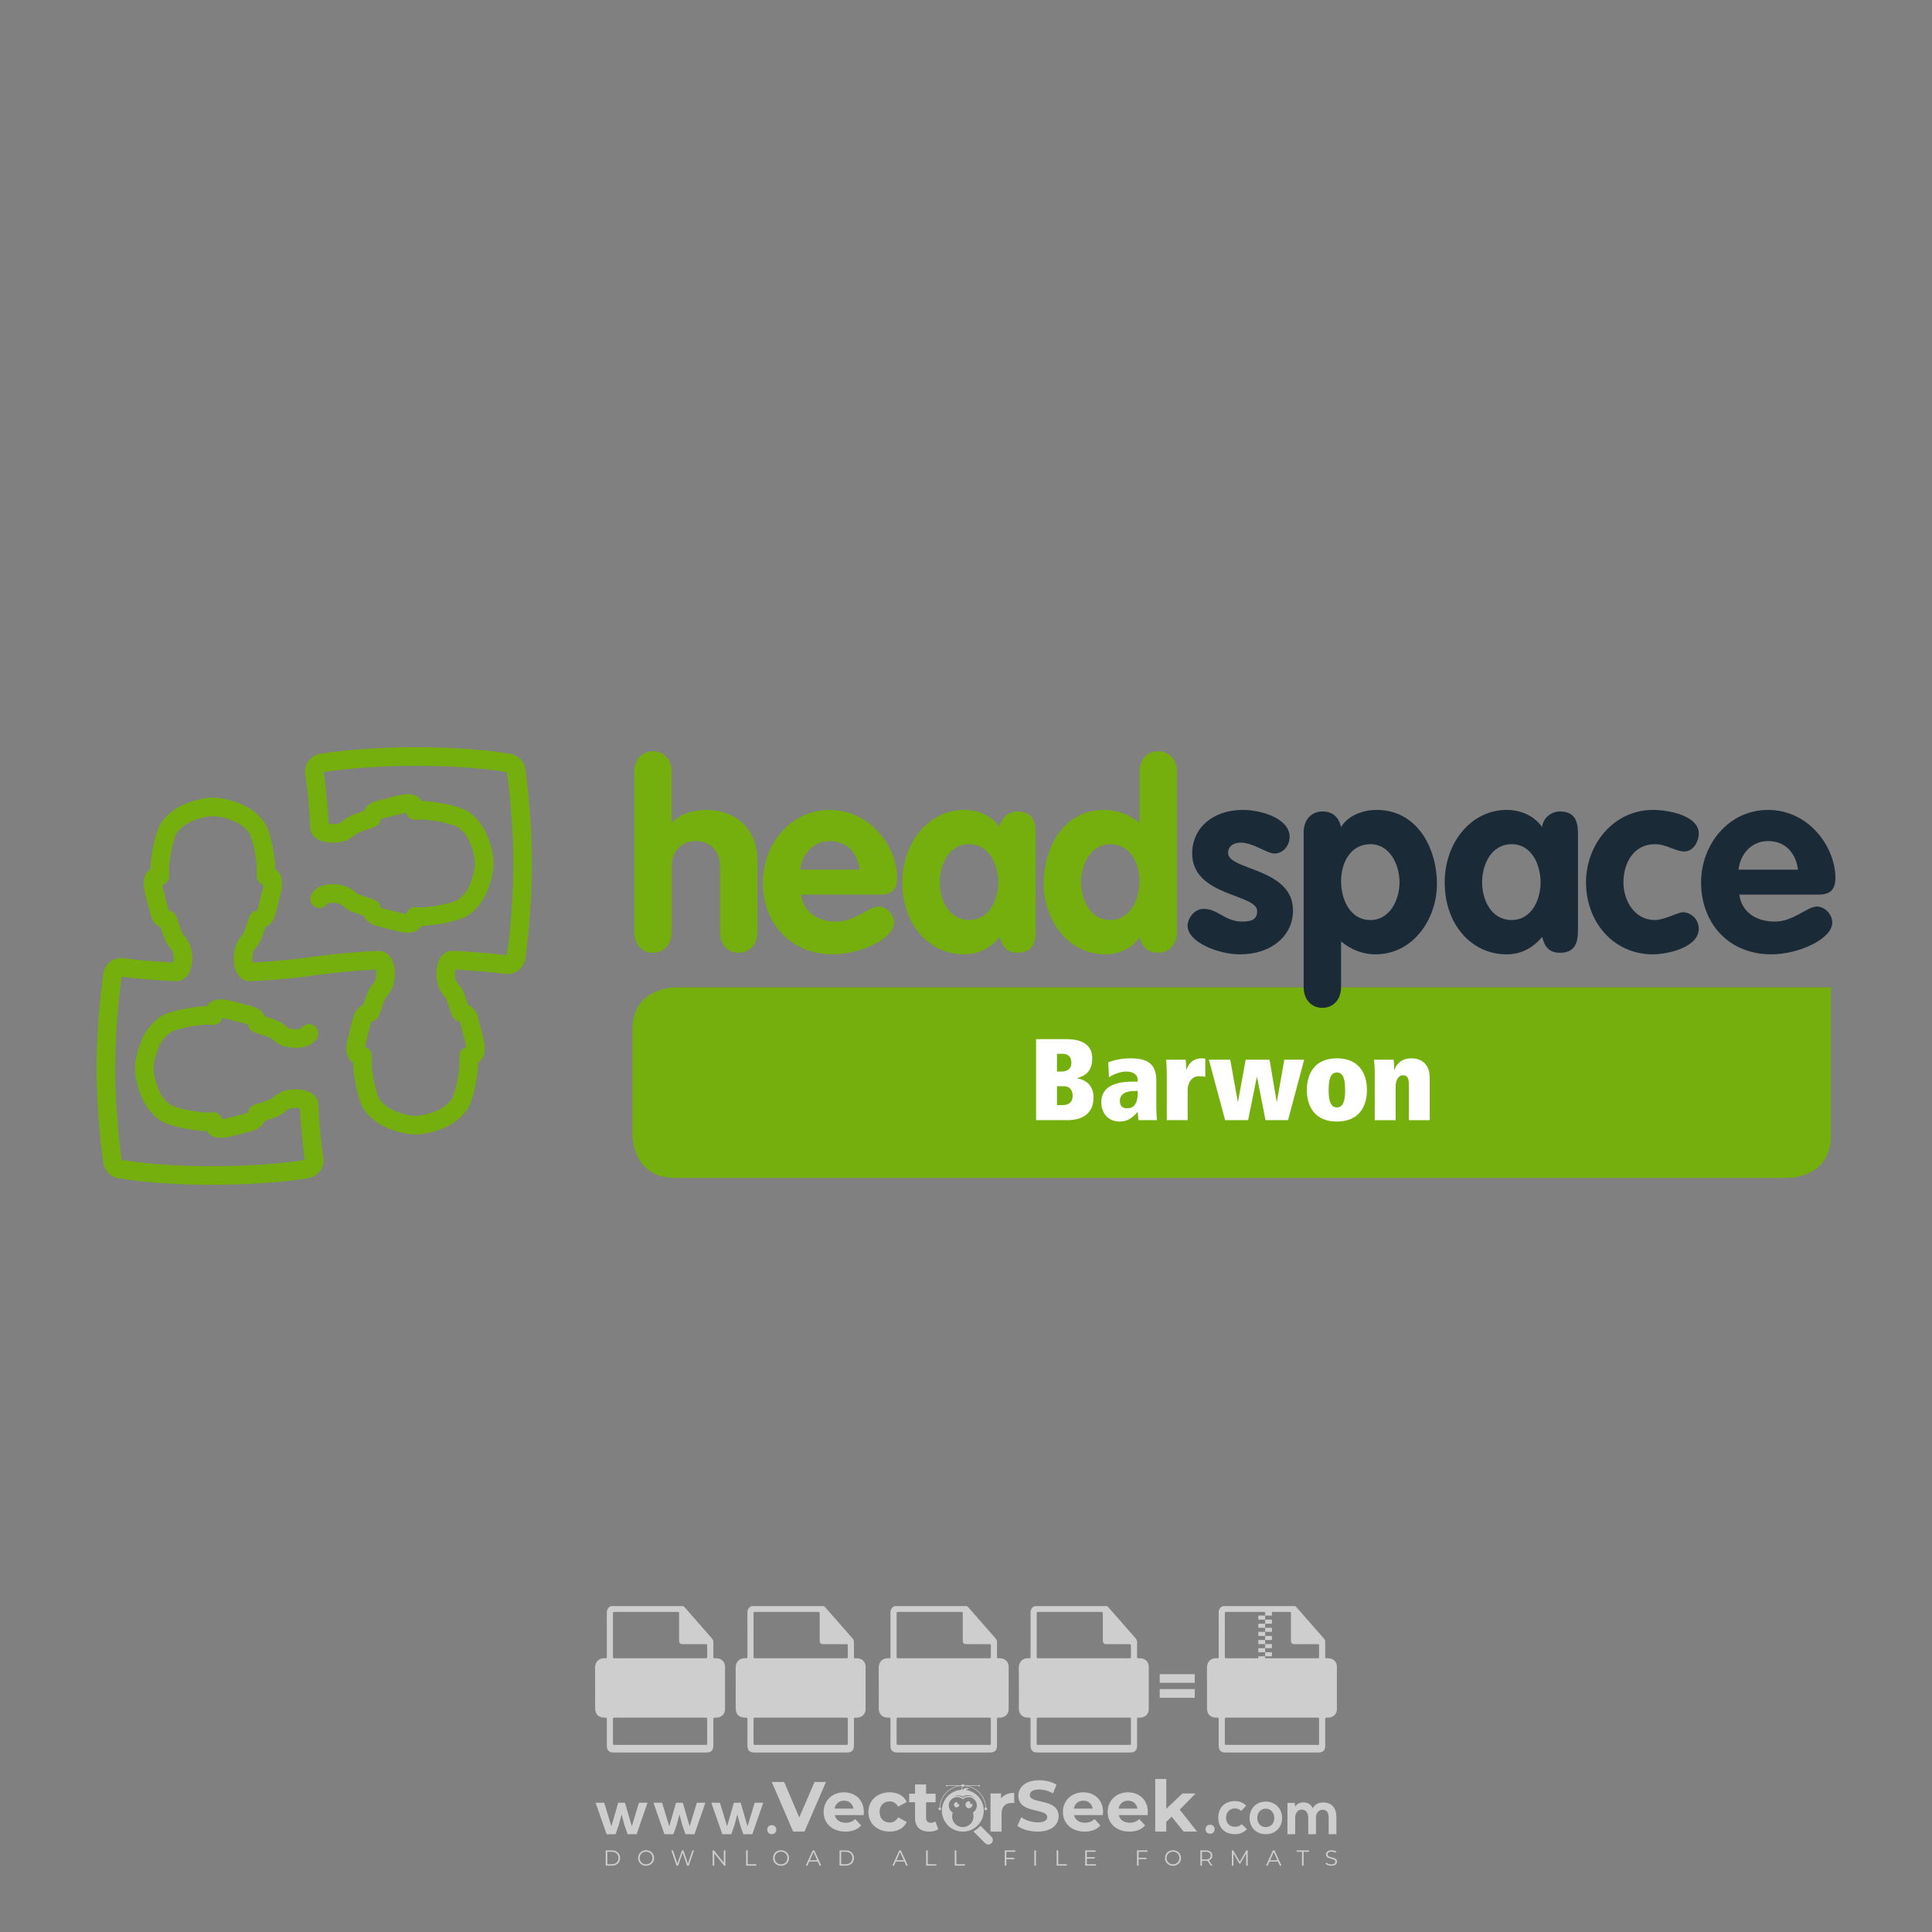 <?xml version="1.0" encoding="iso-8859-1"?>
<!-- Generator: Adobe Illustrator 27.0.0, SVG Export Plug-In . SVG Version: 6.00 Build 0)  -->
<svg version="1.1" id="Layer_1" xmlns="http://www.w3.org/2000/svg" xmlns:xlink="http://www.w3.org/1999/xlink" x="0px" y="0px"
	 viewBox="0 0 500 500" style="enable-background:new 0 0 500 500;" xml:space="preserve">
<rect x="0" y="0" width="500" height="500" fill="#808080" stroke="none"/>
<g id="watermark_1_">
	<g>
		<g id="watermark" style="opacity:0.61;">
			<g>
				<g>
					<g>
						<g>
							<polygon style="fill:#FFFFFF;" points="213.765,461.172 208.204,474.017 205.268,474.017 199.726,461.172 202.938,461.172 
								206.846,470.347 210.81,461.172 							"/>
						</g>
						<g>
							<path style="fill:#FFFFFF;" d="M223.507,469.741h-7.469c0.275,1.23,1.321,1.982,2.826,1.982c1.046,0,1.798-0.312,2.477-0.954
								l1.523,1.651c-0.917,1.046-2.294,1.597-4.074,1.597c-3.413,0-5.634-2.147-5.634-5.083c0-2.954,2.257-5.083,5.267-5.083
								c2.899,0,5.138,1.945,5.138,5.12C223.562,469.191,223.526,469.503,223.507,469.741 M216.002,468.071h4.863
								c-0.202-1.248-1.138-2.055-2.422-2.055C217.139,466.016,216.204,466.805,216.002,468.071"/>
						</g>
						<g>
							<path style="fill:#FFFFFF;" d="M224.735,468.934c0-2.973,2.294-5.083,5.505-5.083c2.074,0,3.707,0.899,4.423,2.514
								l-2.22,1.193c-0.532-0.936-1.321-1.358-2.221-1.358c-1.45,0-2.587,1.009-2.587,2.734c0,1.725,1.138,2.734,2.587,2.734
								c0.899,0,1.688-0.404,2.221-1.358l2.22,1.211c-0.716,1.578-2.349,2.495-4.423,2.495
								C227.029,474.017,224.735,471.907,224.735,468.934"/>
						</g>
						<g>
							<path style="fill:#FFFFFF;" d="M242.828,473.393c-0.587,0.422-1.45,0.624-2.331,0.624c-2.33,0-3.688-1.193-3.688-3.542
								v-4.055h-1.523v-2.202h1.523v-2.404h2.863v2.404h2.459v2.202h-2.459v4.019c0,0.844,0.458,1.303,1.229,1.303
								c0.422,0,0.844-0.128,1.156-0.367L242.828,473.393z"/>
						</g>
					</g>
					<g>
						<path style="fill:#FFFFFF;" d="M262.474,463.997v2.643c-0.238-0.018-0.422-0.037-0.642-0.037
							c-1.578,0-2.624,0.862-2.624,2.753v4.661h-2.863v-9.873h2.734v1.303C259.776,464.493,260.951,463.997,262.474,463.997"/>
					</g>
					<g>
						<path style="fill:#FFFFFF;" d="M263.299,472.53l1.009-2.239c1.083,0.789,2.697,1.339,4.239,1.339
							c1.762,0,2.477-0.587,2.477-1.376c0-2.404-7.469-0.752-7.469-5.524c0-2.184,1.762-4,5.413-4c1.615,0,3.267,0.385,4.459,1.138
							l-0.918,2.257c-1.193-0.679-2.422-1.009-3.56-1.009c-1.761,0-2.44,0.66-2.44,1.468c0,2.367,7.468,0.734,7.468,5.45
							c0,2.147-1.78,3.982-5.45,3.982C266.492,474.017,264.437,473.411,263.299,472.53"/>
					</g>
					<g>
						<path style="fill:#FFFFFF;" d="M285.428,469.741h-7.469c0.275,1.23,1.321,1.982,2.826,1.982c1.046,0,1.798-0.312,2.477-0.954
							l1.523,1.651c-0.918,1.046-2.294,1.597-4.074,1.597c-3.413,0-5.634-2.147-5.634-5.083c0-2.954,2.257-5.083,5.267-5.083
							c2.9,0,5.138,1.945,5.138,5.12C285.484,469.191,285.447,469.503,285.428,469.741 M277.923,468.071h4.863
							c-0.202-1.248-1.138-2.055-2.422-2.055C279.061,466.016,278.125,466.805,277.923,468.071"/>
					</g>
					<g>
						<path style="fill:#FFFFFF;" d="M297.007,469.741h-7.469c0.275,1.23,1.321,1.982,2.826,1.982c1.046,0,1.798-0.312,2.477-0.954
							l1.523,1.651c-0.918,1.046-2.294,1.597-4.074,1.597c-3.413,0-5.634-2.147-5.634-5.083c0-2.954,2.257-5.083,5.267-5.083
							c2.899,0,5.138,1.945,5.138,5.12C297.062,469.191,297.025,469.503,297.007,469.741 M289.501,468.071h4.863
							c-0.202-1.248-1.138-2.055-2.422-2.055C290.639,466.016,289.703,466.805,289.501,468.071"/>
					</g>
					<g>
						<polygon style="fill:#FFFFFF;" points="303.208,470.145 301.831,471.503 301.831,474.017 298.969,474.017 298.969,460.401 
							301.831,460.401 301.831,468.108 306.016,464.144 309.429,464.144 305.318,468.328 309.796,474.017 306.327,474.017 						"/>
					</g>
					<g>
						<path style="fill:#FFFFFF;" d="M256.601,475.359L256.601,475.359l-2.86-2.86c-0.435,0.508-0.953,0.943-1.534,1.284
							c-0.092,0.069-0.186,0.136-0.283,0.199l3.027,3.027c0.456,0.456,1.195,0.456,1.65,0
							C257.057,476.554,257.057,475.815,256.601,475.359"/>
					</g>
					<g>
						<path style="fill:#FFFFFF;" d="M249.984,463.244c0.221-0.173,0.495-0.281,0.797-0.281c0.042,0,0.083,0.002,0.124,0.006
							c-0.214-0.156-0.478-0.249-0.764-0.249c-0.395,0-0.744,0.18-0.981,0.458c-0.051,0-0.1,0.006-0.151,0.008
							c0.039-0.077,0.064-0.162,0.064-0.255c0-0.234-0.143-0.434-0.346-0.519c0.087,0.126,0.138,0.279,0.138,0.445
							c0,0.122-0.031,0.237-0.081,0.341c-2.811,0.201-5.03,2.539-5.03,5.4c0,2.993,2.426,5.42,5.42,5.42
							c2.993,0,5.42-2.426,5.42-5.42C254.595,465.879,252.593,463.635,249.984,463.244 M247.983,464.656
							c0.435,0,0.844,0.112,1.199,0.309c0.374-0.245,0.82-0.387,1.299-0.387c0.711,0,1.348,0.312,1.784,0.806
							c-0.435-0.379-1.004-0.61-1.627-0.61c-0.449,0-0.87,0.12-1.234,0.329c-0.079,0.046-0.156,0.096-0.229,0.15
							c-0.065-0.048-0.133-0.093-0.204-0.134c-0.369-0.219-0.8-0.344-1.26-0.344c-0.3,0-0.588,0.054-0.854,0.152
							C247.196,464.754,247.578,464.656,247.983,464.656 M251.772,469.098c0.115,0.305,0.181,0.634,0.181,0.979
							c0,1.534-1.244,2.777-2.778,2.777c-1.534,0-2.777-1.243-2.777-2.777c0-0.345,0.066-0.674,0.181-0.979
							c-0.62-0.382-1.035-1.064-1.035-1.846c0-1.197,0.971-2.168,2.168-2.168c0.565,0,1.078,0.218,1.463,0.572
							c0.386-0.354,0.899-0.572,1.464-0.572c1.197,0,2.168,0.971,2.168,2.168C252.807,468.034,252.392,468.716,251.772,469.098"/>
					</g>
					<g>
						<path style="fill:#FFFFFF;" d="M251.666,467.061c0,0.497-0.404,0.901-0.901,0.901c-0.497,0-0.901-0.404-0.901-0.901
							s0.404-0.901,0.901-0.901c0.101,0,0.197,0.017,0.287,0.047c-0.03,0.062-0.045,0.132-0.045,0.204
							c0,0.273,0.221,0.494,0.494,0.494c0.05,0,0.099-0.008,0.146-0.022C251.66,466.941,251.666,467,251.666,467.061"/>
					</g>
					<g>
						<path style="fill:#FFFFFF;" d="M248.255,467.061c0,0.376-0.305,0.681-0.681,0.681c-0.376,0-0.681-0.305-0.681-0.681
							s0.305-0.681,0.681-0.681c0.076,0,0.149,0.013,0.217,0.035c-0.023,0.047-0.034,0.1-0.034,0.155
							c0,0.206,0.167,0.374,0.374,0.374c0.038,0,0.075-0.006,0.11-0.017C248.25,466.97,248.255,467.015,248.255,467.061"/>
					</g>
					<g>
						<g>
							<g>
								<rect x="242.908" y="467.83" style="fill:#FFFFFF;" width="0.616" height="0.616"/>
							</g>
							<g>
								<rect x="254.827" y="467.83" style="fill:#FFFFFF;" width="0.616" height="0.616"/>
							</g>
							<g>
								<path style="fill:#FFFFFF;" d="M255.205,468.082h-0.14c0-3.248-2.642-5.89-5.89-5.89c-3.248,0-5.89,2.642-5.89,5.89h-0.14
									c0-1.611,0.627-3.125,1.766-4.264c1.139-1.139,2.653-1.766,4.264-1.766c1.611,0,3.125,0.627,4.264,1.766
									C254.578,464.957,255.205,466.471,255.205,468.082"/>
							</g>
						</g>
						<g>
							<rect x="248.868" y="461.814" style="fill:#FFFFFF;" width="0.616" height="0.616"/>
						</g>
						<g>
							<rect x="244.95" y="462.052" style="fill:#FFFFFF;" width="8.45" height="0.14"/>
						</g>
						<g>
							<path style="fill:#FFFFFF;" d="M245.174,462.15c0,0.108-0.088,0.196-0.196,0.196c-0.108,0-0.196-0.088-0.196-0.196
								c0-0.108,0.088-0.196,0.196-0.196C245.086,461.954,245.174,462.042,245.174,462.15"/>
						</g>
						<g>
							<path style="fill:#FFFFFF;" d="M253.596,462.15c0,0.108-0.088,0.196-0.196,0.196c-0.108,0-0.196-0.088-0.196-0.196
								c0-0.108,0.088-0.196,0.196-0.196C253.509,461.954,253.596,462.042,253.596,462.15"/>
						</g>
					</g>
				</g>
				<g>
					<path style="fill:#FFFFFF;" d="M314.356,473.409c0,1.559-2.364,1.559-2.364,0C311.993,471.851,314.356,471.851,314.356,473.409
						z"/>
				</g>
				<g>
					<g>
						<g>
							<path style="fill:#FFFFFF;" d="M161.739,466.549l1.772,6.088l1.855-6.088h2.215l-2.823,8.14h-2.33l-0.837-2.396l-0.722-2.708
								l-0.722,2.708l-0.837,2.396h-2.33l-2.839-8.14h2.231l1.855,6.088l1.756-6.088H161.739z"/>
						</g>
						<g>
							<path style="fill:#FFFFFF;" d="M176.713,466.549l1.772,6.088l1.855-6.088h2.215l-2.823,8.14h-2.33l-0.837-2.396l-0.722-2.708
								l-0.722,2.708l-0.837,2.396h-2.33l-2.839-8.14h2.231l1.855,6.088l1.756-6.088H176.713z"/>
						</g>
						<g>
							<path style="fill:#FFFFFF;" d="M191.687,466.549l1.772,6.088l1.855-6.088h2.215l-2.823,8.14h-2.33l-0.837-2.396l-0.722-2.708
								l-0.722,2.708l-0.837,2.396h-2.33l-2.839-8.14h2.231l1.855,6.088l1.756-6.088H191.687z"/>
						</g>
					</g>
					<g>
						<path style="fill:#FFFFFF;" d="M200.908,473.52c0,1.559-2.364,1.559-2.364,0C198.545,471.962,200.908,471.962,200.908,473.52z
							"/>
					</g>
					<g>
						<path style="fill:#FFFFFF;" d="M322.71,473.409c-0.935,0.919-1.919,1.28-3.117,1.28c-2.346,0-4.3-1.411-4.3-4.282
							s1.953-4.284,4.3-4.284c1.149,0,2.035,0.329,2.921,1.199l-1.264,1.329c-0.476-0.428-1.066-0.64-1.623-0.64
							c-1.346,0-2.33,0.985-2.33,2.396c0,1.542,1.05,2.362,2.297,2.362c0.64,0,1.28-0.18,1.772-0.672L322.71,473.409z"/>
					</g>
					<g>
						<path style="fill:#FFFFFF;" d="M331.805,470.472c0,2.33-1.591,4.217-4.217,4.217c-2.626,0-4.201-1.887-4.201-4.217
							c0-2.314,1.609-4.217,4.185-4.217C330.149,466.255,331.805,468.158,331.805,470.472z M325.389,470.472
							c0,1.231,0.739,2.38,2.199,2.38c1.46,0,2.199-1.149,2.199-2.38c0-1.215-0.854-2.396-2.199-2.396
							C326.144,468.077,325.389,469.258,325.389,470.472z"/>
					</g>
					<g>
						<path style="fill:#FFFFFF;" d="M338.572,474.689v-4.332c0-1.068-0.559-2.035-1.658-2.035c-1.082,0-1.722,0.967-1.722,2.035
							v4.332h-2.003v-8.107h1.855l0.148,0.985c0.426-0.82,1.362-1.116,2.133-1.116c0.969,0,1.937,0.394,2.396,1.51
							c0.723-1.149,1.658-1.478,2.708-1.478c2.297,0,3.43,1.412,3.43,3.84v4.365h-2.003v-4.365c0-1.066-0.442-1.97-1.526-1.97
							c-1.082,0-1.756,0.935-1.756,2.003v4.332H338.572z"/>
					</g>
				</g>
			</g>
		</g>
		<g style="opacity:0.61;">
			<g>
				<g>
					<path style="fill:#FFFFFF;" d="M345.988,431.299c-0.006-1.224-0.959-2.121-2.189-2.14c-0.924-0.014-0.832,0.12-0.834-0.867
						c-0.003-1.097-0.007-2.194,0.003-3.292c0.003-0.379-0.112-0.691-0.362-0.976c-2.342-2.668-4.678-5.342-7.019-8.011
						c-0.12-0.137-0.275-0.244-0.414-0.366c-6.214,0-12.427,0-18.641,0c-0.794,0.293-1.14,0.868-1.138,1.709
						c0.01,3.748,0.004,7.496,0.004,11.243c0,0.556-0.003,0.589-0.55,0.551c-1.497-0.102-2.516,0.986-2.497,2.492
						c0.044,3.476,0.013,6.953,0.014,10.429c0.001,1.58,0.867,2.443,2.45,2.449c0.582,0.002,0.582,0.002,0.582,0.6
						c0,2.219-0.001,4.438,0.001,6.657c0.001,1.192,0.58,1.771,1.768,1.771c8.013,0.001,16.027,0.001,24.04,0
						c1.168,0,1.755-0.583,1.757-1.745c0.002-2.256,0-4.512,0.001-6.768c0-0.512,0.002-0.511,0.52-0.515
						c0.271-0.002,0.541,0.008,0.809-0.058c0.996-0.246,1.69-1.044,1.694-2.069C346.003,438.696,346.005,434.997,345.988,431.299z
						 M317.537,417.162c5.337,0,10.674,0,16.01,0c0.548,0,0.554,0.007,0.554,0.561c0.001,2.243-0.001,4.486,0.001,6.73
						c0.001,0.811,0.249,1.059,1.06,1.059c1.91,0.001,3.821,0,5.731,0.001c0.458,0,0.479,0.021,0.481,0.483
						c0.003,0.887,0.002,1.775,0,2.662c-0.001,0.477-0.024,0.498-0.504,0.499c-3.895,0.001-7.79,0-11.684,0
						c-3.882,0-7.765,0-11.647,0c-0.55,0-0.552-0.001-0.552-0.561c-0.001-3.624-0.001-7.247,0-10.871
						C316.987,417.166,316.991,417.162,317.537,417.162z M340.822,451.579c-3.883,0.001-7.766,0-11.65,0c-3.871,0-7.742,0-11.613,0
						c-0.572,0-0.574-0.002-0.574-0.579c-0.001-1.997-0.001-3.994,0.001-5.991c0-0.464,0.023-0.486,0.478-0.487
						c7.803-0.001,15.607-0.001,23.41,0c0.478,0,0.499,0.02,0.499,0.503c0.002,1.997,0.001,3.994,0,5.991
						C341.375,451.574,341.37,451.579,340.822,451.579z"/>
				</g>
				<g>
					<g>
						<rect x="327.418" y="417.053" style="fill:#FFFFFF;" width="1.757" height="1.054"/>
					</g>
					<g>
						<rect x="325.662" y="418.107" style="fill:#FFFFFF;" width="1.757" height="1.054"/>
					</g>
					<g>
						<rect x="327.418" y="419.161" style="fill:#FFFFFF;" width="1.757" height="1.054"/>
					</g>
					<g>
						<rect x="325.662" y="420.215" style="fill:#FFFFFF;" width="1.757" height="1.054"/>
					</g>
					<g>
						<rect x="327.418" y="421.269" style="fill:#FFFFFF;" width="1.757" height="1.054"/>
					</g>
					<g>
						<rect x="325.662" y="422.323" style="fill:#FFFFFF;" width="1.757" height="1.054"/>
					</g>
					<g>
						<rect x="327.418" y="423.378" style="fill:#FFFFFF;" width="1.757" height="1.054"/>
					</g>
					<g>
						<rect x="325.662" y="424.432" style="fill:#FFFFFF;" width="1.757" height="1.054"/>
					</g>
					<g>
						<rect x="327.418" y="425.486" style="fill:#FFFFFF;" width="1.757" height="1.054"/>
					</g>
					<g>
						<rect x="325.662" y="426.54" style="fill:#FFFFFF;" width="1.757" height="1.054"/>
					</g>
					<g>
						<rect x="327.418" y="427.594" style="fill:#FFFFFF;" width="1.757" height="1.054"/>
					</g>
					<g>
						<rect x="325.662" y="428.648" style="fill:#FFFFFF;" width="1.757" height="1.054"/>
					</g>
				</g>
			</g>
			<g>
				<path style="fill:#FFFFFF;" d="M187.637,431.299c-0.006-1.224-0.959-2.121-2.189-2.14c-0.924-0.014-0.832,0.12-0.834-0.867
					c-0.003-1.097-0.007-2.194,0.003-3.292c0.003-0.379-0.112-0.691-0.362-0.976c-2.342-2.668-4.678-5.342-7.019-8.011
					c-0.12-0.137-0.275-0.244-0.414-0.366c-6.214,0-12.427,0-18.641,0c-0.794,0.293-1.14,0.868-1.138,1.709
					c0.01,3.748,0.004,7.496,0.004,11.243c0,0.556-0.003,0.589-0.55,0.551c-1.497-0.102-2.516,0.986-2.497,2.492
					c0.044,3.476,0.013,6.953,0.014,10.429c0.001,1.58,0.867,2.443,2.45,2.449c0.582,0.002,0.582,0.002,0.582,0.6
					c0,2.219-0.001,4.438,0.001,6.657c0.001,1.192,0.58,1.771,1.768,1.771c8.013,0.001,16.027,0.001,24.04,0
					c1.168,0,1.755-0.583,1.757-1.745c0.002-2.256,0-4.512,0.001-6.768c0-0.512,0.002-0.511,0.52-0.515
					c0.271-0.002,0.541,0.008,0.809-0.058c0.996-0.246,1.69-1.044,1.694-2.069C187.652,438.696,187.655,434.997,187.637,431.299z
					 M159.187,417.162c5.337,0,10.674,0,16.01,0c0.548,0,0.554,0.007,0.554,0.561c0.001,2.243-0.001,4.486,0.001,6.73
					c0.001,0.811,0.249,1.059,1.06,1.059c1.91,0.001,3.821,0,5.731,0.001c0.458,0,0.479,0.021,0.481,0.483
					c0.003,0.887,0.002,1.775,0,2.662c-0.001,0.477-0.024,0.498-0.504,0.499c-3.895,0.001-7.79,0-11.684,0
					c-3.882,0-7.765,0-11.647,0c-0.55,0-0.552-0.001-0.552-0.561c-0.001-3.624-0.001-7.247,0-10.871
					C158.636,417.166,158.64,417.162,159.187,417.162z M182.472,451.579c-3.883,0.001-7.766,0-11.65,0c-3.871,0-7.742,0-11.613,0
					c-0.572,0-0.574-0.002-0.574-0.579c-0.001-1.997-0.001-3.994,0.001-5.991c0-0.464,0.023-0.486,0.478-0.487
					c7.803-0.001,15.607-0.001,23.41,0c0.478,0,0.499,0.02,0.499,0.503c0.002,1.997,0.001,3.994,0,5.991
					C183.024,451.574,183.019,451.579,182.472,451.579z"/>
			</g>
			<g>
				<path style="fill:#FFFFFF;" d="M159.779,440.669v-7.897h2.779c0.375,0,0.726,0.061,1.053,0.182
					c0.327,0.121,0.612,0.292,0.855,0.513c0.242,0.221,0.434,0.483,0.573,0.789c0.14,0.305,0.21,0.642,0.21,1.009
					c0,0.375-0.07,0.715-0.21,1.02c-0.14,0.305-0.331,0.568-0.573,0.789c-0.243,0.221-0.528,0.392-0.855,0.513
					c-0.327,0.121-0.678,0.182-1.053,0.182h-1.29v2.901H159.779z M162.58,436.356c0.39,0,0.684-0.111,0.882-0.331
					c0.199-0.22,0.298-0.474,0.298-0.761c0-0.14-0.024-0.276-0.072-0.408c-0.048-0.132-0.121-0.248-0.221-0.347
					c-0.099-0.099-0.223-0.178-0.37-0.237c-0.147-0.059-0.32-0.089-0.518-0.089h-1.312v2.173H162.58z"/>
				<path style="fill:#FFFFFF;" d="M166.308,432.771h1.731l3.177,5.294h0.088l-0.088-1.522v-3.772h1.478v7.897h-1.566l-3.353-5.592
					h-0.088l0.088,1.522v4.07h-1.467V432.771z"/>
				<path style="fill:#FFFFFF;" d="M177.922,436.334h3.872c0.022,0.089,0.04,0.195,0.055,0.32c0.014,0.125,0.022,0.25,0.022,0.375
					c0,0.507-0.077,0.985-0.231,1.434c-0.154,0.449-0.397,0.849-0.728,1.202c-0.353,0.375-0.776,0.666-1.268,0.871
					c-0.493,0.206-1.055,0.309-1.688,0.309c-0.574,0-1.114-0.103-1.622-0.309c-0.507-0.206-0.948-0.492-1.323-0.86
					c-0.375-0.367-0.673-0.803-0.894-1.307c-0.221-0.504-0.331-1.053-0.331-1.649c0-0.595,0.11-1.145,0.331-1.649
					c0.221-0.504,0.518-0.939,0.894-1.307c0.375-0.367,0.816-0.654,1.323-0.86c0.507-0.206,1.048-0.309,1.622-0.309
					c0.64,0,1.211,0.11,1.715,0.331c0.504,0.221,0.935,0.526,1.296,0.915l-1.025,1.004c-0.258-0.272-0.544-0.48-0.861-0.623
					c-0.316-0.143-0.695-0.215-1.136-0.215c-0.361,0-0.703,0.065-1.026,0.193c-0.324,0.129-0.607,0.311-0.85,0.546
					c-0.242,0.235-0.436,0.52-0.579,0.855c-0.143,0.335-0.215,0.708-0.215,1.119c0,0.412,0.072,0.785,0.215,1.12
					c0.143,0.335,0.338,0.62,0.584,0.855c0.246,0.235,0.531,0.418,0.855,0.546c0.323,0.129,0.669,0.193,1.037,0.193
					c0.419,0,0.773-0.061,1.064-0.182c0.29-0.121,0.538-0.278,0.744-0.469c0.148-0.132,0.275-0.3,0.381-0.502
					c0.106-0.202,0.189-0.428,0.248-0.678h-2.482V436.334z"/>
			</g>
			<g>
				<path style="fill:#FFFFFF;" d="M224.019,431.299c-0.006-1.224-0.959-2.121-2.189-2.14c-0.924-0.014-0.832,0.12-0.834-0.867
					c-0.003-1.097-0.007-2.194,0.003-3.292c0.003-0.379-0.112-0.691-0.362-0.976c-2.342-2.668-4.678-5.342-7.019-8.011
					c-0.12-0.137-0.275-0.244-0.414-0.366c-6.214,0-12.427,0-18.641,0c-0.794,0.293-1.14,0.868-1.138,1.709
					c0.01,3.748,0.004,7.496,0.004,11.243c0,0.556-0.003,0.589-0.55,0.551c-1.497-0.102-2.516,0.986-2.497,2.492
					c0.044,3.476,0.013,6.953,0.014,10.429c0.001,1.58,0.867,2.443,2.45,2.449c0.582,0.002,0.582,0.002,0.582,0.6
					c0,2.219-0.001,4.438,0.001,6.657c0.001,1.192,0.58,1.771,1.768,1.771c8.013,0.001,16.027,0.001,24.04,0
					c1.168,0,1.755-0.583,1.757-1.745c0.002-2.256,0-4.512,0.001-6.768c0-0.512,0.002-0.511,0.52-0.515
					c0.271-0.002,0.541,0.008,0.809-0.058c0.997-0.246,1.69-1.044,1.694-2.069C224.034,438.696,224.036,434.997,224.019,431.299z
					 M195.568,417.162c5.337,0,10.674,0,16.01,0c0.548,0,0.554,0.007,0.554,0.561c0.001,2.243-0.001,4.486,0.001,6.73
					c0.001,0.811,0.249,1.059,1.06,1.059c1.91,0.001,3.821,0,5.731,0.001c0.458,0,0.479,0.021,0.481,0.483
					c0.003,0.887,0.002,1.775,0,2.662c-0.001,0.477-0.024,0.498-0.504,0.499c-3.895,0.001-7.79,0-11.684,0
					c-3.882,0-7.765,0-11.647,0c-0.55,0-0.552-0.001-0.552-0.561c-0.001-3.624-0.001-7.247,0-10.871
					C195.018,417.166,195.022,417.162,195.568,417.162z M218.854,451.579c-3.883,0.001-7.766,0-11.65,0c-3.871,0-7.742,0-11.613,0
					c-0.572,0-0.574-0.002-0.574-0.579c-0.001-1.997-0.001-3.994,0.001-5.991c0-0.464,0.023-0.486,0.478-0.487
					c7.803-0.001,15.607-0.001,23.41,0c0.478,0,0.499,0.02,0.499,0.503c0.002,1.997,0.001,3.994,0,5.991
					C219.406,451.574,219.401,451.579,218.854,451.579z"/>
			</g>
			<g>
				<path style="fill:#FFFFFF;" d="M205.111,432.771h1.699l2.967,7.897h-1.644l-0.651-1.886h-3.044l-0.651,1.886h-1.643
					L205.111,432.771z M206.997,437.415l-0.706-1.974l-0.287-0.96h-0.088l-0.287,0.96l-0.706,1.974H206.997z"/>
				<path style="fill:#FFFFFF;" d="M211.331,434.536c-0.125,0-0.245-0.024-0.359-0.072c-0.114-0.048-0.213-0.114-0.298-0.199
					c-0.084-0.084-0.151-0.182-0.198-0.292c-0.048-0.11-0.072-0.232-0.072-0.364s0.024-0.254,0.072-0.364
					c0.048-0.11,0.114-0.208,0.198-0.292c0.084-0.084,0.184-0.151,0.298-0.198c0.114-0.048,0.233-0.072,0.359-0.072
					c0.257,0,0.478,0.09,0.662,0.27c0.184,0.181,0.276,0.399,0.276,0.656s-0.092,0.476-0.276,0.656
					C211.809,434.446,211.589,434.536,211.331,434.536z M210.615,440.669v-5.404h1.445v5.404H210.615z"/>
			</g>
			<g>
				<path style="fill:#FFFFFF;" d="M261.044,431.299c-0.006-1.224-0.959-2.121-2.189-2.14c-0.924-0.014-0.832,0.12-0.834-0.867
					c-0.003-1.097-0.007-2.194,0.003-3.292c0.003-0.379-0.112-0.691-0.362-0.976c-2.342-2.668-4.678-5.342-7.019-8.011
					c-0.12-0.137-0.275-0.244-0.414-0.366c-6.214,0-12.427,0-18.641,0c-0.794,0.293-1.14,0.868-1.138,1.709
					c0.01,3.748,0.004,7.496,0.004,11.243c0,0.556-0.003,0.589-0.55,0.551c-1.497-0.102-2.516,0.986-2.497,2.492
					c0.044,3.476,0.013,6.953,0.014,10.429c0.001,1.58,0.867,2.443,2.45,2.449c0.582,0.002,0.582,0.002,0.582,0.6
					c0,2.219-0.001,4.438,0.001,6.657c0.001,1.192,0.58,1.771,1.768,1.771c8.013,0.001,16.027,0.001,24.04,0
					c1.168,0,1.755-0.583,1.757-1.745c0.002-2.256,0-4.512,0.001-6.768c0-0.512,0.002-0.511,0.52-0.515
					c0.271-0.002,0.541,0.008,0.809-0.058c0.996-0.246,1.69-1.044,1.694-2.069C261.059,438.696,261.061,434.997,261.044,431.299z
					 M232.593,417.162c5.337,0,10.674,0,16.01,0c0.548,0,0.554,0.007,0.554,0.561c0.001,2.243-0.001,4.486,0.001,6.73
					c0.001,0.811,0.249,1.059,1.06,1.059c1.91,0.001,3.821,0,5.731,0.001c0.458,0,0.479,0.021,0.481,0.483
					c0.003,0.887,0.002,1.775,0,2.662c-0.001,0.477-0.024,0.498-0.504,0.499c-3.895,0.001-7.79,0-11.684,0
					c-3.882,0-7.765,0-11.647,0c-0.55,0-0.552-0.001-0.552-0.561c-0.001-3.624-0.001-7.247,0-10.871
					C232.042,417.166,232.047,417.162,232.593,417.162z M255.878,451.579c-3.883,0.001-7.766,0-11.65,0c-3.871,0-7.742,0-11.613,0
					c-0.572,0-0.574-0.002-0.574-0.579c-0.001-1.997-0.001-3.994,0.001-5.991c0-0.464,0.023-0.486,0.478-0.487
					c7.803-0.001,15.607-0.001,23.41,0c0.478,0,0.499,0.02,0.499,0.503c0.002,1.997,0.001,3.994,0,5.991
					C256.431,451.574,256.426,451.579,255.878,451.579z"/>
			</g>
			<g>
				<path style="fill:#FFFFFF;" d="M236.361,440.845c-0.338,0-0.662-0.048-0.971-0.143c-0.309-0.095-0.592-0.239-0.849-0.43
					c-0.257-0.191-0.481-0.425-0.673-0.7c-0.191-0.276-0.342-0.597-0.452-0.965l1.401-0.551c0.103,0.397,0.283,0.726,0.54,0.987
					c0.257,0.261,0.596,0.392,1.015,0.392c0.154,0,0.303-0.02,0.447-0.061c0.143-0.04,0.272-0.099,0.386-0.176
					s0.204-0.175,0.27-0.292c0.066-0.118,0.099-0.254,0.099-0.408c0-0.147-0.026-0.279-0.077-0.397
					c-0.051-0.117-0.138-0.227-0.259-0.331c-0.121-0.103-0.28-0.202-0.475-0.298c-0.195-0.095-0.435-0.195-0.722-0.298l-0.485-0.176
					c-0.213-0.073-0.429-0.173-0.645-0.298c-0.217-0.125-0.413-0.276-0.59-0.452c-0.177-0.176-0.322-0.384-0.436-0.623
					c-0.114-0.239-0.171-0.509-0.171-0.81c0-0.309,0.06-0.597,0.182-0.866c0.121-0.268,0.294-0.503,0.518-0.706
					c0.224-0.202,0.492-0.36,0.805-0.474s0.66-0.171,1.042-0.171c0.397,0,0.74,0.053,1.031,0.16
					c0.291,0.107,0.537,0.243,0.739,0.408c0.202,0.165,0.366,0.348,0.491,0.546c0.125,0.199,0.217,0.386,0.276,0.563l-1.312,0.551
					c-0.074-0.221-0.208-0.419-0.402-0.596c-0.195-0.176-0.462-0.265-0.8-0.265c-0.324,0-0.592,0.075-0.805,0.226
					c-0.213,0.151-0.32,0.348-0.32,0.59c0,0.235,0.103,0.436,0.309,0.601c0.206,0.165,0.533,0.325,0.982,0.48l0.497,0.165
					c0.316,0.111,0.605,0.237,0.866,0.381c0.261,0.143,0.485,0.314,0.673,0.513c0.187,0.199,0.331,0.425,0.43,0.678
					c0.1,0.254,0.149,0.546,0.149,0.877c0,0.412-0.083,0.767-0.248,1.064c-0.165,0.298-0.377,0.542-0.634,0.734
					c-0.258,0.191-0.548,0.335-0.872,0.43C236.986,440.797,236.67,440.845,236.361,440.845z"/>
				<path style="fill:#FFFFFF;" d="M239.516,432.771h1.61l1.633,4.754l0.287,1.015h0.088l0.309-1.015l1.699-4.754h1.61l-2.879,7.897
					h-1.566L239.516,432.771z"/>
				<path style="fill:#FFFFFF;" d="M251.097,436.334h3.871c0.022,0.089,0.04,0.195,0.055,0.32c0.015,0.125,0.023,0.25,0.023,0.375
					c0,0.507-0.078,0.985-0.232,1.434c-0.154,0.449-0.397,0.849-0.728,1.202c-0.353,0.375-0.775,0.666-1.268,0.871
					c-0.493,0.206-1.055,0.309-1.688,0.309c-0.574,0-1.114-0.103-1.621-0.309c-0.507-0.206-0.949-0.492-1.324-0.86
					c-0.375-0.367-0.673-0.803-0.894-1.307c-0.22-0.504-0.331-1.053-0.331-1.649c0-0.595,0.11-1.145,0.331-1.649
					c0.221-0.504,0.518-0.939,0.894-1.307c0.375-0.367,0.816-0.654,1.324-0.86c0.507-0.206,1.047-0.309,1.621-0.309
					c0.64,0,1.211,0.11,1.715,0.331c0.504,0.221,0.936,0.526,1.296,0.915l-1.026,1.004c-0.257-0.272-0.544-0.48-0.861-0.623
					c-0.316-0.143-0.694-0.215-1.136-0.215c-0.36,0-0.702,0.065-1.026,0.193c-0.323,0.129-0.607,0.311-0.849,0.546
					c-0.243,0.235-0.436,0.52-0.579,0.855c-0.143,0.335-0.215,0.708-0.215,1.119c0,0.412,0.072,0.785,0.215,1.12
					c0.143,0.335,0.338,0.62,0.585,0.855c0.246,0.235,0.531,0.418,0.854,0.546c0.324,0.129,0.669,0.193,1.037,0.193
					c0.419,0,0.774-0.061,1.064-0.182c0.29-0.121,0.539-0.278,0.745-0.469c0.147-0.132,0.274-0.3,0.38-0.502
					c0.107-0.202,0.189-0.428,0.248-0.678h-2.482V436.334z"/>
			</g>
			<g>
				<path style="fill:#FFFFFF;" d="M297.3,431.299c-0.006-1.224-0.959-2.121-2.189-2.14c-0.924-0.014-0.832,0.12-0.834-0.867
					c-0.003-1.097-0.007-2.194,0.003-3.292c0.003-0.379-0.112-0.691-0.362-0.976c-2.342-2.668-4.678-5.342-7.019-8.011
					c-0.12-0.137-0.275-0.244-0.414-0.366c-6.214,0-12.427,0-18.641,0c-0.794,0.293-1.14,0.868-1.138,1.709
					c0.01,3.748,0.004,7.496,0.004,11.243c0,0.556-0.003,0.589-0.55,0.551c-1.497-0.102-2.516,0.986-2.497,2.492
					c0.044,3.476,0.013,6.953,0.014,10.429c0.001,1.58,0.867,2.443,2.45,2.449c0.582,0.002,0.582,0.002,0.582,0.6
					c0,2.219-0.001,4.438,0.001,6.657c0.001,1.192,0.58,1.771,1.768,1.771c8.013,0.001,16.027,0.001,24.04,0
					c1.168,0,1.755-0.583,1.757-1.745c0.002-2.256,0-4.512,0.001-6.768c0-0.512,0.002-0.511,0.52-0.515
					c0.271-0.002,0.541,0.008,0.809-0.058c0.996-0.246,1.69-1.044,1.694-2.069C297.315,438.696,297.318,434.997,297.3,431.299z
					 M268.85,417.162c5.337,0,10.674,0,16.01,0c0.548,0,0.554,0.007,0.554,0.561c0.001,2.243-0.001,4.486,0.001,6.73
					c0.001,0.811,0.249,1.059,1.06,1.059c1.91,0.001,3.821,0,5.731,0.001c0.458,0,0.479,0.021,0.481,0.483
					c0.003,0.887,0.002,1.775,0,2.662c-0.001,0.477-0.024,0.498-0.504,0.499c-3.895,0.001-7.79,0-11.684,0
					c-3.882,0-7.765,0-11.647,0c-0.55,0-0.552-0.001-0.552-0.561c-0.001-3.624-0.001-7.247,0-10.871
					C268.299,417.166,268.303,417.162,268.85,417.162z M292.135,451.579c-3.883,0.001-7.766,0-11.65,0c-3.871,0-7.742,0-11.613,0
					c-0.572,0-0.574-0.002-0.574-0.579c-0.001-1.997-0.001-3.994,0.001-5.991c0-0.464,0.023-0.486,0.478-0.487
					c7.803-0.001,15.607-0.001,23.41,0c0.478,0,0.499,0.02,0.499,0.503c0.001,1.997,0.001,3.994,0,5.991
					C292.687,451.574,292.682,451.579,292.135,451.579z"/>
			</g>
			<g>
				<path style="fill:#FFFFFF;" d="M272.966,434.183v1.831h3.165v1.412h-3.165v1.831h3.518v1.412h-5.007v-7.897h5.007v1.412H272.966
					z"/>
				<path style="fill:#FFFFFF;" d="M277.852,440.669v-7.897h2.779c0.375,0,0.726,0.061,1.053,0.182
					c0.327,0.121,0.612,0.292,0.855,0.513c0.243,0.221,0.434,0.483,0.574,0.789c0.14,0.305,0.209,0.642,0.209,1.009
					c0,0.375-0.07,0.715-0.209,1.02c-0.14,0.305-0.331,0.568-0.574,0.789c-0.243,0.221-0.528,0.392-0.855,0.513
					c-0.327,0.121-0.678,0.182-1.053,0.182h-1.29v2.901H277.852z M280.653,436.356c0.389,0,0.684-0.111,0.882-0.331
					c0.199-0.22,0.298-0.474,0.298-0.761c0-0.14-0.024-0.276-0.072-0.408c-0.048-0.132-0.121-0.248-0.221-0.347
					c-0.099-0.099-0.222-0.178-0.37-0.237c-0.147-0.059-0.32-0.089-0.518-0.089h-1.312v2.173H280.653z"/>
				<path style="fill:#FFFFFF;" d="M286.797,440.845c-0.338,0-0.662-0.048-0.971-0.143c-0.309-0.095-0.592-0.239-0.849-0.43
					c-0.257-0.191-0.482-0.425-0.673-0.7c-0.191-0.276-0.342-0.597-0.452-0.965l1.401-0.551c0.103,0.397,0.283,0.726,0.541,0.987
					c0.257,0.261,0.595,0.392,1.015,0.392c0.154,0,0.303-0.02,0.447-0.061c0.143-0.04,0.272-0.099,0.386-0.176
					c0.114-0.077,0.204-0.175,0.27-0.292c0.066-0.118,0.1-0.254,0.1-0.408c0-0.147-0.026-0.279-0.077-0.397
					c-0.051-0.117-0.138-0.227-0.259-0.331c-0.121-0.103-0.279-0.202-0.474-0.298c-0.195-0.095-0.436-0.195-0.723-0.298
					l-0.485-0.176c-0.213-0.073-0.428-0.173-0.645-0.298c-0.217-0.125-0.414-0.276-0.59-0.452c-0.176-0.176-0.322-0.384-0.436-0.623
					c-0.114-0.239-0.171-0.509-0.171-0.81c0-0.309,0.061-0.597,0.182-0.866c0.121-0.268,0.294-0.503,0.518-0.706
					c0.224-0.202,0.493-0.36,0.805-0.474c0.312-0.114,0.66-0.171,1.042-0.171c0.397,0,0.741,0.053,1.031,0.16
					c0.29,0.107,0.537,0.243,0.739,0.408c0.202,0.165,0.365,0.348,0.491,0.546c0.125,0.199,0.217,0.386,0.276,0.563l-1.312,0.551
					c-0.074-0.221-0.208-0.419-0.403-0.596c-0.195-0.176-0.462-0.265-0.799-0.265c-0.324,0-0.592,0.075-0.805,0.226
					c-0.213,0.151-0.32,0.348-0.32,0.59c0,0.235,0.103,0.436,0.309,0.601c0.206,0.165,0.533,0.325,0.982,0.48l0.496,0.165
					c0.316,0.111,0.605,0.237,0.866,0.381c0.261,0.143,0.485,0.314,0.673,0.513c0.187,0.199,0.331,0.425,0.43,0.678
					c0.099,0.254,0.149,0.546,0.149,0.877c0,0.412-0.083,0.767-0.248,1.064c-0.165,0.298-0.377,0.542-0.634,0.734
					c-0.258,0.191-0.548,0.335-0.872,0.43C287.422,440.797,287.105,440.845,286.797,440.845z"/>
			</g>
			<g>
				<path style="fill:#FFFFFF;" d="M321.394,439.168l4.004-4.985h-3.827v-1.412h5.559v1.5l-3.96,4.985h4.004v1.412h-5.779V439.168z"
					/>
				<path style="fill:#FFFFFF;" d="M328.409,432.771h1.489v7.897h-1.489V432.771z"/>
				<path style="fill:#FFFFFF;" d="M331.486,440.669v-7.897h2.779c0.375,0,0.726,0.061,1.053,0.182
					c0.327,0.121,0.612,0.292,0.855,0.513s0.434,0.483,0.574,0.789c0.14,0.305,0.209,0.642,0.209,1.009
					c0,0.375-0.07,0.715-0.209,1.02c-0.14,0.305-0.331,0.568-0.574,0.789c-0.243,0.221-0.528,0.392-0.855,0.513
					c-0.327,0.121-0.678,0.182-1.053,0.182h-1.29v2.901H331.486z M334.288,436.356c0.389,0,0.684-0.111,0.882-0.331
					c0.199-0.22,0.298-0.474,0.298-0.761c0-0.14-0.024-0.276-0.072-0.408c-0.048-0.132-0.121-0.248-0.221-0.347
					c-0.099-0.099-0.222-0.178-0.37-0.237c-0.147-0.059-0.32-0.089-0.518-0.089h-1.312v2.173H334.288z"/>
			</g>
		</g>
		<g style="opacity:0.61;">
			<path style="fill:#FFFFFF;" d="M300.133,433.27h9.067v2.242h-9.067V433.27z M300.133,437.136h9.067v2.243h-9.067V437.136z"/>
		</g>
	</g>
	<g style="opacity:0.61;">
		<path style="fill:#FFFFFF;" d="M156.756,478.878h1.607c1.263,0,2.114,0.812,2.114,1.974c0,1.161-0.851,1.973-2.114,1.973h-1.607
			V478.878z M158.34,482.464c1.049,0,1.725-0.665,1.725-1.612c0-0.947-0.677-1.613-1.725-1.613h-1.167v3.225H158.34z"/>
		<path style="fill:#FFFFFF;" d="M165.139,480.851c0-1.15,0.879-2.007,2.075-2.007c1.184,0,2.069,0.851,2.069,2.007
			c0,1.156-0.885,2.007-2.069,2.007C166.019,482.858,165.139,482.002,165.139,480.851z M168.866,480.851
			c0-0.942-0.705-1.635-1.652-1.635c-0.953,0-1.663,0.693-1.663,1.635c0,0.941,0.71,1.635,1.663,1.635
			C168.162,482.486,168.866,481.793,168.866,480.851z"/>
		<path style="fill:#FFFFFF;" d="M179.596,478.878l-1.331,3.947h-0.44l-1.156-3.366l-1.161,3.366h-0.434l-1.331-3.947h0.429
			l1.139,3.394l1.178-3.394h0.389l1.161,3.411l1.156-3.411H179.596z"/>
		<path style="fill:#FFFFFF;" d="M187.731,478.878v3.947h-0.344l-2.537-3.202v3.202h-0.417v-3.947h0.344l2.543,3.203v-3.203H187.731
			z"/>
		<path style="fill:#FFFFFF;" d="M193.093,478.878h0.417v3.586h2.21v0.361h-2.627V478.878z"/>
		<path style="fill:#FFFFFF;" d="M200.061,480.851c0-1.15,0.879-2.007,2.075-2.007c1.184,0,2.069,0.851,2.069,2.007
			c0,1.156-0.885,2.007-2.069,2.007C200.941,482.858,200.061,482.002,200.061,480.851z M203.788,480.851
			c0-0.942-0.705-1.635-1.652-1.635c-0.953,0-1.663,0.693-1.663,1.635c0,0.941,0.71,1.635,1.663,1.635
			C203.083,482.486,203.788,481.793,203.788,480.851z"/>
		<path style="fill:#FFFFFF;" d="M211.636,481.77h-2.199l-0.474,1.054h-0.434l1.804-3.947h0.412l1.804,3.947h-0.44L211.636,481.77z
			 M211.484,481.432l-0.947-2.12l-0.947,2.12H211.484z"/>
		<path style="fill:#FFFFFF;" d="M217.28,478.878h1.607c1.263,0,2.114,0.812,2.114,1.974c0,1.161-0.851,1.973-2.114,1.973h-1.607
			V478.878z M218.864,482.464c1.049,0,1.725-0.665,1.725-1.612c0-0.947-0.677-1.613-1.725-1.613h-1.167v3.225H218.864z"/>
		<path style="fill:#FFFFFF;" d="M234.041,481.77h-2.199l-0.474,1.054h-0.434l1.804-3.947h0.412l1.804,3.947h-0.44L234.041,481.77z
			 M233.889,481.432l-0.947-2.12l-0.947,2.12H233.889z"/>
		<path style="fill:#FFFFFF;" d="M239.685,478.878h0.417v3.586h2.21v0.361h-2.627V478.878z"/>
		<path style="fill:#FFFFFF;" d="M247.082,478.878h0.417v3.586h2.21v0.361h-2.627V478.878z"/>
		<path style="fill:#FFFFFF;" d="M260.449,479.239v1.551h2.041v0.361h-2.041v1.675h-0.417v-3.947h2.706v0.361H260.449z"/>
		<path style="fill:#FFFFFF;" d="M267.678,478.878h0.417v3.947h-0.417V478.878z"/>
		<path style="fill:#FFFFFF;" d="M273.456,478.878h0.417v3.586h2.21v0.361h-2.627V478.878z"/>
		<path style="fill:#FFFFFF;" d="M283.644,482.464v0.361h-2.791v-3.947h2.706v0.361h-2.289v1.404h2.041v0.355h-2.041v1.466H283.644z
			"/>
		<path style="fill:#FFFFFF;" d="M294.672,479.239v1.551h2.041v0.361h-2.041v1.675h-0.417v-3.947h2.706v0.361H294.672z"/>
		<path style="fill:#FFFFFF;" d="M301.5,480.851c0-1.15,0.879-2.007,2.075-2.007c1.184,0,2.069,0.851,2.069,2.007
			c0,1.156-0.885,2.007-2.069,2.007C302.379,482.858,301.5,482.002,301.5,480.851z M305.226,480.851
			c0-0.942-0.705-1.635-1.652-1.635c-0.953,0-1.663,0.693-1.663,1.635c0,0.941,0.71,1.635,1.663,1.635
			C304.522,482.486,305.226,481.793,305.226,480.851z"/>
		<path style="fill:#FFFFFF;" d="M313.351,482.825l-0.902-1.269c-0.102,0.011-0.203,0.017-0.316,0.017h-1.06v1.252h-0.417v-3.947
			h1.477c1.004,0,1.613,0.507,1.613,1.353c0,0.62-0.327,1.054-0.902,1.24l0.964,1.353H313.351z M313.328,480.231
			c0-0.632-0.417-0.992-1.207-0.992h-1.048v1.979h1.048C312.911,481.218,313.328,480.851,313.328,480.231z"/>
		<path style="fill:#FFFFFF;" d="M322.907,478.878v3.947h-0.4v-3.158l-1.551,2.656h-0.197l-1.551-2.639v3.14h-0.4v-3.947h0.344
			l1.714,2.926l1.697-2.926H322.907z"/>
		<path style="fill:#FFFFFF;" d="M330.744,481.77h-2.199l-0.473,1.054h-0.434l1.804-3.947h0.411l1.804,3.947h-0.44L330.744,481.77z
			 M330.592,481.432l-0.947-2.12l-0.947,2.12H330.592z"/>
		<path style="fill:#FFFFFF;" d="M336.957,479.239h-1.387v-0.361h3.192v0.361h-1.387v3.586h-0.417V479.239z"/>
		<path style="fill:#FFFFFF;" d="M343.063,482.346l0.164-0.321c0.282,0.276,0.784,0.479,1.302,0.479c0.739,0,1.06-0.31,1.06-0.699
			c0-1.083-2.43-0.417-2.43-1.877c0-0.581,0.451-1.083,1.455-1.083c0.446,0,0.908,0.13,1.224,0.35l-0.141,0.333
			c-0.338-0.22-0.733-0.327-1.083-0.327c-0.722,0-1.043,0.321-1.043,0.716c0,1.083,2.43,0.429,2.43,1.866
			c0,0.581-0.462,1.077-1.472,1.077C343.937,482.858,343.356,482.65,343.063,482.346z"/>
	</g>
</g>
<g>
</g>
<g>
	<path style="fill:#74AF0D;" d="M473.86,255.539H174.622c0,0-10.956,0-10.956,10.956v27.388c0,0,0,10.954,10.956,10.954h288.282
		c0,0,10.951,0,10.951-10.954v-16.823h0.005V255.539z"/>
	<path style="fill:#74AF0D;" d="M83.203,195.061c0.142-0.028,0.29-0.041,0.44-0.041c-2.601,0-4.714,2.117-4.714,4.717
		c0,0.131,0.01,0.264,0.029,0.397c0.01,0.055,0.93,5.674,1.361,14.411c0.016,0.36,0.116,0.712,0.292,1.031
		c0.92,1.695,3.049,2.606,5.842,2.499c2.808-0.104,4.028-0.893,5.333-1.914l0.651-0.487c0.437-0.296,2.058-0.825,2.842-1.08
		c1.673-0.543,2.366-0.768,2.916-1.574c0.005-0.014,0.167-0.54,0.313-1.016c0.029-0.011,0.048-0.022,0.074-0.03l5.723-1.471
		c0.331-0.07,0.591-0.104,0.811-0.124c0.022,0.054,0.043,0.107,0.059,0.14c0.317,0.872,1.177,1.766,2.678,1.612l0.894-0.041
		c1.349,0,1.77,0.064,3.329,0.288l0.675,0.094c2.253,0.323,5.175,1.167,5.794,1.587c0.821,0.594,1.938,1.732,2.571,2.92
		c0.72,1.35,1.794,4.191,1.794,6.472c0,2.292-1.074,5.124-1.794,6.475c-0.632,1.193-1.749,2.327-2.567,2.921
		c-0.622,0.419-3.546,1.265-5.8,1.587l-0.593,0.087c-1.605,0.232-2.032,0.295-3.408,0.295l-0.898-0.041
		c-1.411-0.144-2.245,0.642-2.606,1.461c-0.027,0.064-0.065,0.155-0.122,0.293c-0.223-0.018-0.48-0.052-0.813-0.123
		c-0.003,0-5.726-1.469-5.726-1.469c-0.026-0.006-0.045-0.022-0.074-0.029c-0.146-0.482-0.303-1.005-0.303-1.005
		c-0.56-0.825-1.258-1.048-2.936-1.599c-0.782-0.252-2.404-0.781-2.839-1.072l-0.642-0.486c-1.304-1.023-2.528-1.813-5.337-1.916
		c-2.889-0.102-5.04,0.893-5.91,2.735c-0.571,1.202-0.055,2.638,1.147,3.206c1.115,0.525,2.409,0.109,3.048-0.914
		c0.149-0.086,0.681-0.248,1.543-0.216c1.462,0.054,1.756,0.283,2.536,0.894l0.907,0.679c0.934,0.63,2.33,1.11,4.061,1.672
		c0,0,0.229,0.08,0.423,0.146c0.548,1.425,2.043,2.361,3.487,2.635c0.01,0.003,1.871,0.488,1.871,0.488l3.755,0.964
		c3.819,0.802,5.247-0.497,5.783-1.499c1.447-0.015,2.193-0.114,3.738-0.339l0.593-0.083c1.474-0.21,6.097-1.117,7.942-2.455
		c1.23-0.893,2.93-2.558,3.989-4.554c0.875-1.633,2.361-5.323,2.361-8.739c0-3.408-1.486-7.095-2.361-8.74
		c-1.058-1.991-2.759-3.656-3.992-4.549c-1.837-1.338-6.464-2.245-7.942-2.453l-0.667-0.099c-1.507-0.216-2.238-0.311-3.657-0.329
		c-0.537-0.991-1.961-2.296-5.788-1.494l-3.766,0.966l-1.85,0.49c-1.441,0.263-2.932,1.193-3.492,2.629
		c-0.188,0.063-0.417,0.144-0.417,0.144c-1.736,0.561-3.141,1.046-4.071,1.68l-0.907,0.677c-0.78,0.61-1.072,0.839-2.54,0.89
		c-0.526,0.021-0.928-0.03-1.214-0.093c-0.392-7.079-1.057-11.901-1.282-13.347c0.103-0.005,0.204-0.008,0.304-0.028
		c0.086-0.018,8.78-1.599,23.713-1.599c14.9,0,22.921,1.575,22.999,1.593c0.126,0.025,0.256,0.032,0.387,0.035
		c0.004,0.095,0.008,0.188,0.023,0.276c0.016,0.11,1.654,10.95,1.654,23.469c0,12.52-1.638,23.325-1.654,23.431
		c-0.014,0.079-0.016,0.157-0.019,0.236c-1.44-0.202-6.46-0.833-14.236-1.168c-0.268-0.01-0.544,0.025-0.799,0.1
		c-2.13,0.647-3.334,2.942-3.218,6.146c0.102,2.81,0.896,4.034,1.919,5.336l0.487,0.65c0.291,0.433,0.817,2.048,1.066,2.828
		c0.555,1.703,0.783,2.407,1.623,2.957c-0.009-0.01,0.502,0.143,0.975,0.281c0.008,0.031,0.022,0.045,0.031,0.076
		c0,0.017,0.588,2.289,0.588,2.289l0.885,3.437c0.072,0.333,0.105,0.588,0.122,0.811c0.009-0.004,0.036-0.017,0.036-0.017
		c-0.012,0.004-0.022,0.014-0.036,0.017c0,0,0,0.004,0,0.007c-0.054,0.021-0.103,0.041-0.139,0.059
		c-0.808,0.295-1.626,1.037-1.626,2.331c0,0.109,0.005,0.219,0.015,0.337l0.042,0.904c0,1.361-0.063,1.787-0.292,3.368l-0.091,0.63
		c-0.318,2.251-1.167,5.176-1.593,5.797c-0.594,0.823-1.729,1.943-2.91,2.566c-1.352,0.728-4.19,1.801-6.48,1.801
		c-2.293,0-5.123-1.073-6.464-1.794c-1.192-0.63-2.33-1.749-2.93-2.576c-0.415-0.611-1.259-3.539-1.583-5.794l-0.081-0.543
		c-0.237-1.629-0.298-2.065-0.298-3.454l0.036-0.904c0.012-0.117,0.017-0.228,0.017-0.337c0-1.208-0.707-1.922-1.457-2.258
		c-0.043-0.021-0.156-0.066-0.313-0.131c0-0.003,0-0.007,0-0.01c-0.014,0-0.024-0.01-0.036-0.014c0,0,0.033,0.014,0.036,0.014
		c0.019-0.216,0.053-0.474,0.124-0.8c0-0.007,1.471-5.726,1.471-5.726c0.005-0.031,0.021-0.052,0.034-0.083
		c0.475-0.141,0.995-0.298,0.995-0.298c0.824-0.54,1.049-1.237,1.593-2.923c0.256-0.787,0.781-2.412,1.076-2.845l0.488-0.654
		c1.026-1.303,1.817-2.522,1.914-5.336c0.005-0.142,0.005-0.273,0.005-0.405c0-3.024-1.232-5.16-3.348-5.752
		c-0.245-0.066-0.494-0.094-0.745-0.086c-9.147,0.384-16.869,1.515-17.188,1.567c-0.097,0.008-7.075,1.033-15.502,1.447
		c-0.054-0.237-0.104-0.552-0.104-0.991c0-0.07,0-0.144,0.009-0.221c0.054-1.476,0.296-1.788,0.89-2.546l0.672-0.914
		c0.634-0.926,1.114-2.323,1.677-4.057c0,0,0.083-0.229,0.141-0.422c1.447-0.556,2.371-2.057,2.637-3.5
		c0,0.008,0.479-1.824,0.479-1.824l0.975-3.785c0.175-0.828,0.249-1.548,0.249-2.17c0-2.23-0.961-3.193-1.743-3.615
		c-0.014-1.449-0.112-2.193-0.339-3.741l-0.085-0.588c-0.174-1.198-1.091-6.061-2.449-7.937c-0.914-1.247-2.587-2.944-4.558-3.997
		c-1.651-0.877-5.341-2.357-8.737-2.357c-3.409,0-7.095,1.481-8.74,2.357c-1.99,1.058-3.656,2.755-4.556,3.991
		c-1.339,1.846-2.246,6.471-2.456,7.942l-0.081,0.565c-0.22,1.559-0.323,2.308-0.335,3.757c-0.781,0.416-1.755,1.379-1.755,3.614
		c0,0.625,0.079,1.346,0.254,2.183l0.963,3.741l0.488,1.864c0.272,1.445,1.201,2.944,2.641,3.5c0.064,0.187,0.139,0.416,0.139,0.416
		c0.566,1.734,1.041,3.137,1.671,4.063c0.005,0.004,0.682,0.915,0.682,0.915c0.608,0.779,0.84,1.068,0.893,2.54
		c0.002,0.077,0.002,0.15,0.002,0.225c0,0.414-0.039,0.737-0.092,0.979c-8.129-0.389-13.018-1.112-13.07-1.123
		c-0.116-0.019-0.239-0.027-0.362-0.027c-2.6,0-4.714,2.117-4.714,4.718c0-0.121,0.007-0.243,0.024-0.367
		C26.643,252.724,25,263.524,25,276.431c0,12.905,1.643,23.74,1.711,24.19c-0.017-0.121-0.024-0.241-0.024-0.366
		c0,2.607,2.114,4.724,4.714,4.724c-0.158,0-0.32-0.017-0.478-0.048c0.343,0.066,8.501,1.687,23.948,1.687
		c15.434,0,24.232-1.612,24.598-1.68c-0.141,0.024-0.29,0.041-0.438,0.041c2.601,0,4.714-2.117,4.714-4.724
		c0-0.13-0.007-0.264-0.029-0.399c-0.014-0.05-0.938-5.668-1.366-14.394c-0.017-0.361-0.115-0.714-0.286-1.035
		c-0.92-1.691-3.049-2.602-5.842-2.498c-2.81,0.1-4.031,0.89-5.333,1.912l-0.653,0.485c-0.435,0.302-2.06,0.825-2.846,1.078
		c-1.682,0.551-2.38,0.776-2.926,1.606c-0.005,0-0.159,0.518-0.298,0.989c-0.033,0.01-0.05,0.024-0.088,0.034l-5.709,1.472
		c-0.331,0.069-0.587,0.097-0.806,0.121v0.003v-0.003c-0.005,0-0.005,0-0.007,0c-0.019-0.042-0.031-0.076-0.041-0.104
		c-0.307-0.883-1.17-1.808-2.693-1.646l-0.898,0.034c-1.361,0-1.78-0.059-3.357-0.29l-0.644-0.093
		c-2.251-0.316-5.182-1.165-5.809-1.587c-0.813-0.592-1.93-1.736-2.56-2.917c-0.72-1.354-1.789-4.187-1.793-6.477
		c0.003-2.277,1.077-5.121,1.793-6.475c0.634-1.178,1.748-2.317,2.573-2.921c0.612-0.409,3.54-1.254,5.802-1.586
		c-0.005,0.004,0.639-0.091,0.639-0.091c1.576-0.224,1.995-0.286,3.357-0.286l0.898,0.038c1.403,0.145,2.227-0.623,2.599-1.437
		c0.022-0.059,0.068-0.16,0.125-0.316c0.01,0,0.012,0,0.014,0c0.003,0,0.003,0,0.003-0.007l-0.003,0.007
		c0.222,0.021,0.478,0.059,0.809,0.124l5.712,1.473c0.034,0.007,0.055,0.021,0.088,0.034c0.144,0.471,0.299,0.994,0.299,0.994
		c0.537,0.821,1.239,1.052,2.933,1.598c0.781,0.255,2.404,0.782,2.834,1.073c0,0.004,0.658,0.495,0.658,0.495
		c1.305,1.018,2.522,1.812,5.328,1.908c2.891,0.109,5.046-0.89,5.912-2.74c0.568-1.203,0.045-2.636-1.156-3.2
		c-1.115-0.526-2.409-0.1-3.043,0.914c-0.151,0.09-0.682,0.247-1.536,0.216c-1.469-0.05-1.758-0.281-2.536-0.888l-0.914-0.685
		c-0.926-0.63-2.328-1.109-4.057-1.667c0,0-0.232-0.083-0.425-0.148c-0.556-1.437-2.056-2.363-3.499-2.636l-1.845-0.485l-3.765-0.97
		c-3.821-0.804-5.25,0.502-5.794,1.496c-1.429,0.017-2.158,0.114-3.681,0.333l-0.638,0.09c-1.478,0.214-6.101,1.121-7.942,2.455
		c-1.244,0.902-2.939,2.571-3.994,4.556c-0.876,1.639-2.359,5.328-2.365,8.734c0.005,3.418,1.488,7.098,2.359,8.737
		c1.057,1.988,2.752,3.654,3.986,4.555c1.904,1.375,6.759,2.286,7.959,2.459l0.634,0.092c1.523,0.221,2.251,0.314,3.681,0.331
		c0.543,0.995,1.973,2.301,5.797,1.494l3.766-0.97l1.847-0.483c1.342-0.255,2.91-1.122,3.489-2.635
		c0.192-0.06,0.417-0.136,0.417-0.136c1.739-0.567,3.144-1.052,4.073-1.687c-0.002,0.007,0.909-0.675,0.909-0.675
		c0.776-0.604,1.069-0.835,2.536-0.89c0.533-0.017,0.928,0.028,1.214,0.093c0.393,7.077,1.06,11.903,1.285,13.347
		c-0.104,0.007-0.206,0.01-0.308,0.028c-0.082,0.017-8.776,1.598-23.714,1.598c-14.905,0-22.914-1.574-22.994-1.591
		c-0.126-0.024-0.254-0.035-0.384-0.035c-0.005-0.096-0.008-0.193-0.022-0.283c-0.019-0.112-1.659-10.947-1.659-23.464l0,0
		c0-12.522,1.64-23.321,1.659-23.428c0.01-0.076,0.014-0.159,0.016-0.235c1.442,0.204,6.459,0.835,14.234,1.163
		c0.268,0.014,0.532-0.021,0.792-0.1c2.035-0.605,3.228-2.734,3.228-5.728c0-0.136-0.002-0.275-0.004-0.414
		c-0.105-2.81-0.895-4.035-1.92-5.337L47.33,241.7c-0.291-0.428-0.819-2.056-1.075-2.839c-0.539-1.68-0.768-2.375-1.585-2.926
		c-0.009-0.004-0.531-0.161-1.009-0.301c-0.01-0.036-0.022-0.051-0.029-0.089c0,0.008-0.596-2.314-0.596-2.314l-0.876-3.401
		c-0.066-0.324-0.1-0.582-0.12-0.801l-0.01,0.003c0.007-0.003,0.007-0.003,0.007-0.003c0-0.004,0-0.008,0-0.012
		c0.063-0.022,0.115-0.041,0.153-0.056c0.802-0.3,1.623-1.048,1.623-2.343c0-0.105-0.007-0.214-0.017-0.327l-0.038-0.904
		c0-1.379,0.063-1.815,0.293-3.428l0.081-0.572c0.323-2.257,1.172-5.182,1.59-5.8c0.594-0.821,1.732-1.934,2.92-2.566
		c1.35-0.721,4.192-1.792,6.477-1.792c2.276,0,5.118,1.07,6.474,1.792c1.173,0.626,2.318,1.749,2.928,2.584
		c0.408,0.6,1.252,3.527,1.58,5.787c0,0.002,0.086,0.597,0.086,0.597c0.229,1.599,0.292,2.028,0.292,3.4l-0.038,0.895
		c-0.01,0.122-0.017,0.236-0.017,0.347c0,1.308,0.84,2.058,1.653,2.349c0.029,0.012,0.067,0.023,0.114,0.044
		c0,0.003,0,0.008,0,0.008l0,0c-0.021,0.219-0.052,0.477-0.122,0.806l-1.473,5.706c-0.005,0.041-0.022,0.056-0.033,0.092
		c-0.474,0.138-0.982,0.293-0.982,0.293c-0.836,0.555-1.063,1.253-1.609,2.938c-0.253,0.779-0.781,2.401-1.076,2.835
		c-0.005,0.005-0.488,0.658-0.488,0.658c-1.022,1.297-1.81,2.522-1.911,5.329c-0.009,0.141-0.012,0.279-0.012,0.417
		c0,3.02,1.239,5.152,3.355,5.744c0.245,0.069,0.498,0.1,0.754,0.086c9.14-0.381,16.682-1.492,17-1.542
		c0.087-0.009,7.24-1.056,15.68-1.466c0.054,0.236,0.104,0.549,0.104,0.988c0,0.074-0.004,0.147-0.009,0.223
		c-0.05,1.47-0.277,1.76-0.89,2.536l-0.679,0.914c-0.631,0.935-1.11,2.334-1.677,4.073c0,0-0.078,0.226-0.139,0.409
		c-1.435,0.566-2.362,2.058-2.635,3.485c0,0.014-0.486,1.863-0.486,1.863l-0.968,3.763c-0.173,0.835-0.249,1.558-0.249,2.183
		c0,2.227,0.966,3.19,1.748,3.609c0.016,1.465,0.116,2.221,0.349,3.787l0.073,0.537c0.21,1.475,1.114,6.097,2.453,7.936
		c0.904,1.24,2.573,2.938,4.56,3.998c1.627,0.87,5.308,2.355,8.73,2.359c3.423-0.004,7.108-1.489,8.746-2.365
		c1.975-1.046,3.642-2.75,4.544-3.991c1.373-1.884,2.288-6.741,2.456-7.94l0.092-0.618c0.225-1.53,0.319-2.269,0.335-3.706
		c0.779-0.423,1.743-1.385,1.743-3.62c0-0.618-0.075-1.337-0.247-2.169l-0.973-3.787l-0.487-1.839
		c-0.26-1.427-1.185-2.923-2.629-3.485c-0.067-0.197-0.141-0.423-0.141-0.423c-0.566-1.732-1.043-3.131-1.676-4.056
		c0-0.003-0.681-0.911-0.681-0.911c-0.607-0.78-0.835-1.073-0.89-2.543c0-0.083-0.003-0.159-0.003-0.233
		c0-0.409,0.039-0.73,0.092-0.971c8.127,0.393,13.022,1.118,13.073,1.122c0.12,0.021,0.241,0.028,0.362,0.028
		c2.6,0,4.718-2.117,4.718-4.715c0,0.122-0.007,0.246-0.026,0.368c0.072-0.454,1.71-11.256,1.71-24.166
		c0-12.903-1.638-23.741-1.71-24.197c0.019,0.122,0.026,0.242,0.026,0.364c0-2.6-2.118-4.717-4.718-4.717
		c0.158,0,0.32,0.015,0.476,0.046c-0.341-0.07-8.501-1.685-23.951-1.685C92.366,193.381,83.57,194.991,83.203,195.061z
		 M107.517,207.332c-0.036,0.002-0.172,0.01-0.172,0.01C107.402,207.334,107.46,207.332,107.517,207.332z M93.978,210.473
		L93.978,210.473L93.978,210.473z M109.392,238.865L109.392,238.865L109.392,238.865z M38.994,226.614L38.994,226.614
		c0.002,0.031,0.007,0.157,0.007,0.157C38.996,226.721,38.994,226.668,38.994,226.614z M68.696,289.533L68.696,289.533
		L68.696,289.533z M55.317,292.661c-0.053,0-0.108,0.007-0.165,0.007C55.19,292.668,55.317,292.661,55.317,292.661z M70.532,224.746
		L70.532,224.746L70.532,224.746z M123.673,273.224c0.007,0.052,0.009,0.107,0.009,0.162l0,0
		C123.68,273.355,123.673,273.224,123.673,273.224z M105.192,210.564c-0.007-0.005-0.017-0.035-0.017-0.047
		c-0.019-0.041-0.052-0.086-0.064-0.132C105.111,210.386,105.151,210.476,105.192,210.564z M105.243,210.701
		c0.002,0.008,0.005,0.008,0.005,0.008c0-0.008-0.032-0.076-0.056-0.145C105.199,210.592,105.243,210.701,105.243,210.701z
		 M67.874,228.901c0,0,0.142,0.053,0.187,0.072c-0.11-0.052-0.257-0.116-0.257-0.116C67.812,228.861,67.874,228.901,67.874,228.901z
		 M42.253,228.931c0.017-0.003,0.115-0.04,0.115-0.04c0.002-0.005,0.005-0.005,0.005-0.005
		C42.373,228.882,42.307,228.909,42.253,228.931z M42.187,228.961c-0.048,0.016-0.098,0.053-0.149,0.068l0,0
		c0.007-0.004,0.116-0.052,0.215-0.098C42.244,228.936,42.205,228.952,42.187,228.961z M68.188,229.029
		c-0.038-0.012-0.074-0.04-0.114-0.052c-0.005,0-0.008-0.005-0.008-0.005C68.119,228.998,68.188,229.029,68.188,229.029z
		 M105.111,236.526c0.028-0.1,0.088-0.193,0.132-0.292c0.01-0.027,0.033-0.081,0.036-0.089L105.111,236.526z M105.111,236.526
		L105.111,236.526L105.111,236.526z M57.421,263.788c-0.009,0.017-0.026,0.066-0.029,0.069c0,0,0.165-0.367,0.168-0.385l0,0
		C57.531,263.583,57.467,263.686,57.421,263.788z M94.485,270.976c0.105,0.035,0.21,0.09,0.313,0.142
		c0.01,0.004,0.047,0.021,0.047,0.021S94.545,271.003,94.485,270.976L94.485,270.976z M120.416,271.076
		c0.012-0.01,0.055-0.024,0.076-0.031c0.048-0.017,0.093-0.052,0.139-0.066l0,0C120.596,270.997,120.509,271.034,120.416,271.076z
		 M120.305,271.117c-0.003,0-0.003,0-0.003,0c0,0.004,0.066-0.024,0.115-0.041C120.395,271.079,120.305,271.117,120.305,271.117z
		 M57.381,289.221c0,0,0.005,0.003,0.007,0.021c0,0,0.072,0.16,0.123,0.274c-0.022-0.059-0.075-0.2-0.075-0.2
		C57.482,289.395,57.381,289.204,57.381,289.221z M57.515,289.523c0.01,0.034,0.038,0.069,0.048,0.104l0,0
		c-0.003-0.007-0.028-0.062-0.052-0.11L57.515,289.523z"/>
	<path style="fill:#74AF0D;" d="M164.145,199.791c0-3.23,2.019-5.38,4.841-5.38c2.822,0,4.841,2.15,4.841,5.38v13.174h0.131
		c2.019-2.486,5.783-3.361,8.81-3.361c7.598,0,13.243,4.841,13.243,13.045v18.549c0,3.228-2.019,5.381-4.838,5.381
		c-2.826,0-4.841-2.153-4.841-5.381v-16.87c0-4.506-2.826-6.66-6.321-6.66c-3.965,0-6.183,2.892-6.183,6.66v16.87
		c0,3.228-2.019,5.381-4.841,5.381c-2.823,0-4.841-2.153-4.841-5.381V199.791z"/>
	<path style="fill:#74AF0D;" d="M207.306,231.519c0.673,4.77,4.638,6.987,9.148,6.987c4.969,0,8.399-3.896,10.952-3.896
		c2.084,0,3.968,2.088,3.968,4.168c0,4.168-8.606,8.206-15.797,8.206c-10.894,0-18.154-7.935-18.154-18.623
		c0-9.815,7.125-18.757,17.346-18.757c10.486,0,17.412,9.544,17.412,17.612c0,2.89-1.28,4.303-4.234,4.303H207.306z
		 M222.499,225.068c-0.535-4.239-3.226-7.4-7.729-7.4c-4.303,0-7.191,3.297-7.667,7.4H222.499z"/>
	<path style="fill:#74AF0D;" d="M268.016,240.256c0,2.491,0,6.323-4.645,6.323c-2.822,0-3.961-1.551-4.641-4.103
		c-2.481,2.957-5.507,4.508-9.206,4.508c-9.079,0-15.997-7.733-15.997-18.623c0-10.621,7.125-18.757,15.997-18.757
		c3.565,0,7.06,1.408,9.206,4.434c0.273-2.35,2.288-4.034,4.641-4.034c4.645,0,4.645,3.834,4.645,6.321V240.256z M250.866,238.106
		c5.041,0,7.467-5.103,7.467-9.745c0-4.641-2.357-9.886-7.467-9.886c-5.307,0-7.664,5.245-7.664,9.886
		C243.202,233.003,245.625,238.106,250.866,238.106z"/>
	<path style="fill:#74AF0D;" d="M304.585,241.198c0,3.228-2.015,5.381-4.841,5.381c-2.691,0-4.234-1.482-4.841-4.034
		c-1.818,2.957-5.58,4.439-8.875,4.439c-9.744,0-15.931-9.08-15.931-18.225c0-9.408,5.176-19.156,15.593-19.156
		c3.368,0,6.66,1.144,9.213,3.361v-13.174c0-3.23,2.012-5.38,4.841-5.38c2.826,0,4.841,2.15,4.841,5.38V241.198z M287.301,218.476
		c-5.038,0-7.529,5.314-7.529,9.886c0,4.505,2.491,9.745,7.529,9.745c5.314,0,7.602-5.376,7.602-10.081
		C294.903,223.32,292.484,218.476,287.301,218.476z"/>
	<path style="fill:#1A2A36;" d="M329.788,220.898c-1.812,0-5.511-2.826-8.671-2.826c-1.746,0-3.292,0.809-3.292,2.692
		c0,4.505,16.804,3.83,16.804,14.855c0,6.456-5.445,11.366-13.778,11.366c-5.445,0-13.513-3.097-13.513-7.465
		c0-1.482,1.477-4.301,4.165-4.301c3.768,0,5.448,3.288,10.02,3.288c2.961,0,3.83-0.938,3.83-2.75
		c0-4.437-16.808-3.766-16.808-14.858c0-6.727,5.449-11.294,13.109-11.294c4.776,0,12.101,2.217,12.101,6.991
		C333.757,218.81,332.079,220.898,329.788,220.898z"/>
	<path style="fill:#1A2A36;" d="M337.386,215.386c0-3.228,2.019-5.381,4.841-5.381c2.691,0,4.237,1.48,4.841,4.034
		c1.808-2.957,5.576-4.434,9.213-4.434c10.414,0,15.593,9.748,15.593,19.156c0,9.144-6.19,18.225-15.935,18.225
		c-3.023,0-6.315-1.146-8.872-3.363v11.831c0,3.226-2.022,5.376-4.841,5.376c-2.823,0-4.841-2.15-4.841-5.376V215.386z
		 M354.667,238.106c5.038,0,7.529-5.24,7.529-9.745c0-4.572-2.491-9.886-7.529-9.886c-5.179,0-7.598,4.845-7.598,9.55
		C347.069,232.73,349.353,238.106,354.667,238.106z"/>
	<path style="fill:#1A2A36;" d="M408.376,240.256c0,2.491,0,6.323-4.634,6.323c-2.826,0-3.965-1.551-4.641-4.103
		c-2.484,2.957-5.511,4.508-9.21,4.508c-9.072,0-16-7.733-16-18.623c0-10.621,7.129-18.757,16-18.757
		c3.568,0,7.056,1.408,9.21,4.434c0.273-2.35,2.284-4.034,4.641-4.034c4.634,0,4.634,3.834,4.634,6.321V240.256z M391.237,238.106
		c5.038,0,7.464-5.103,7.464-9.745c0-4.641-2.357-9.886-7.464-9.886c-5.307,0-7.664,5.245-7.664,9.886
		C383.573,233.003,385.992,238.106,391.237,238.106z"/>
	<path style="fill:#1A2A36;" d="M435.946,220.356c-2.426,0-4.576-1.881-7.667-1.881c-5.514,0-8.137,4.909-8.137,9.886
		c0,4.769,2.892,9.745,8.137,9.745c2.412,0,6.052-2.014,7.188-2.014c2.291,0,4.172,1.944,4.172,4.232c0,4.976-8.34,6.66-11.829,6.66
		c-10.421,0-17.35-8.542-17.35-18.623c0-9.815,7.129-18.757,17.35-18.757c3.827,0,11.829,1.408,11.829,6.118
		C439.638,217.741,438.227,220.356,435.946,220.356z"/>
	<path style="fill:#1A2A36;" d="M450.125,231.519c0.673,4.77,4.641,6.987,9.144,6.987c4.976,0,8.402-3.896,10.956-3.896
		c2.084,0,3.968,2.088,3.968,4.168c0,4.168-8.602,8.206-15.797,8.206c-10.894,0-18.154-7.935-18.154-18.623
		c0-9.815,7.129-18.757,17.343-18.757c10.493,0,17.415,9.544,17.415,17.612c0,2.89-1.273,4.303-4.237,4.303H450.125z
		 M465.318,225.068c-0.538-4.239-3.223-7.4-7.733-7.4c-4.299,0-7.188,3.297-7.66,7.4H465.318z"/>
	<g>
		<path style="fill:#FFFFFF;" d="M268.138,268.936h7.928c4.446,0,6.608,1.832,6.608,4.955c0,3.364-1.832,4.596-3.934,5.107v0.059
			c2.612,0.45,4.265,2.132,4.265,4.955c0,4.146-2.824,5.887-6.818,5.887h-8.048V268.936z M274.655,277.314
			c1.382,0,2.614-0.54,2.614-2.312c0-1.561-0.961-2.282-2.283-2.282h-1.442v4.594H274.655z M275.046,285.996
			c1.622,0,2.552-0.811,2.552-2.403c0-1.561-0.84-2.493-2.312-2.493h-1.743v4.896H275.046z"/>
		<path style="fill:#FFFFFF;" d="M299.254,286.445c0,1.263,0.09,2.524,0.179,3.454h-4.805c-0.06-0.721-0.181-1.441-0.181-2.162
			c-1.561,1.743-2.793,2.524-4.684,2.524c-2.764,0-4.746-1.984-4.746-4.986c0-3.485,2.614-5.347,8.048-5.347h1.382v-0.481
			c0-0.99-0.811-2.133-2.944-2.133c-1.682,0-3.363,0.752-4.505,1.473l-0.179-3.875c1.29-0.48,3.244-1.022,5.856-1.022
			c5.497,0,6.579,2.583,6.579,5.797V286.445z M294.447,282.332h-0.63c-2.403,0-3.996,0.75-3.996,2.581
			c0,1.384,0.752,1.924,1.863,1.924c2.493,0,2.762-2.524,2.762-3.994V282.332z"/>
		<path style="fill:#FFFFFF;" d="M301.956,278.788c0-2.224-0.09-3.816-0.18-4.536h5.076c0.09,0.63,0.121,1.741,0.121,2.614h0.059
			c0.452-1.232,1.413-2.974,3.996-2.974c0.39,0,0.569,0.031,0.901,0.09v4.715c-0.24-0.09-0.992-0.18-1.622-0.18
			c-1.743,0-2.943,1.53-2.943,3.604v7.778h-5.407V278.788z"/>
		<path style="fill:#FFFFFF;" d="M325.323,278.757h-0.06l-2.253,11.142h-5.945l-4.206-15.647h5.528l1.951,10.842h0.06l1.982-10.842
			h6.187l1.832,10.842h0.06l1.922-10.842h5.136l-4.175,15.647h-5.826L325.323,278.757z"/>
		<path style="fill:#FFFFFF;" d="M345.987,273.891c5.706,0,7.779,3.934,7.779,8.199c0,4.265-2.074,8.171-7.779,8.171
			c-5.707,0-7.779-3.906-7.779-8.171C338.208,277.825,340.28,273.891,345.987,273.891z M345.987,286.597
			c1.832,0,2.132-2.222,2.132-4.506c0-2.281-0.3-4.534-2.132-4.534s-2.132,2.253-2.132,4.534
			C343.855,284.374,344.155,286.597,345.987,286.597z"/>
		<path style="fill:#FFFFFF;" d="M355.776,277.435c0-1.172-0.09-2.464-0.179-3.183h5.076c0.09,0.63,0.121,1.741,0.121,2.614h0.059
			c0.3-0.842,1.353-2.974,4.415-2.974c2.674,0,4.746,1.591,4.746,5.045v10.963h-5.407v-9.399c0-1.501-0.45-2.222-1.472-2.222
			c-1.351,0-1.951,1.411-1.951,3.033v8.589h-5.407V277.435z"/>
	</g>
</g>
</svg>
